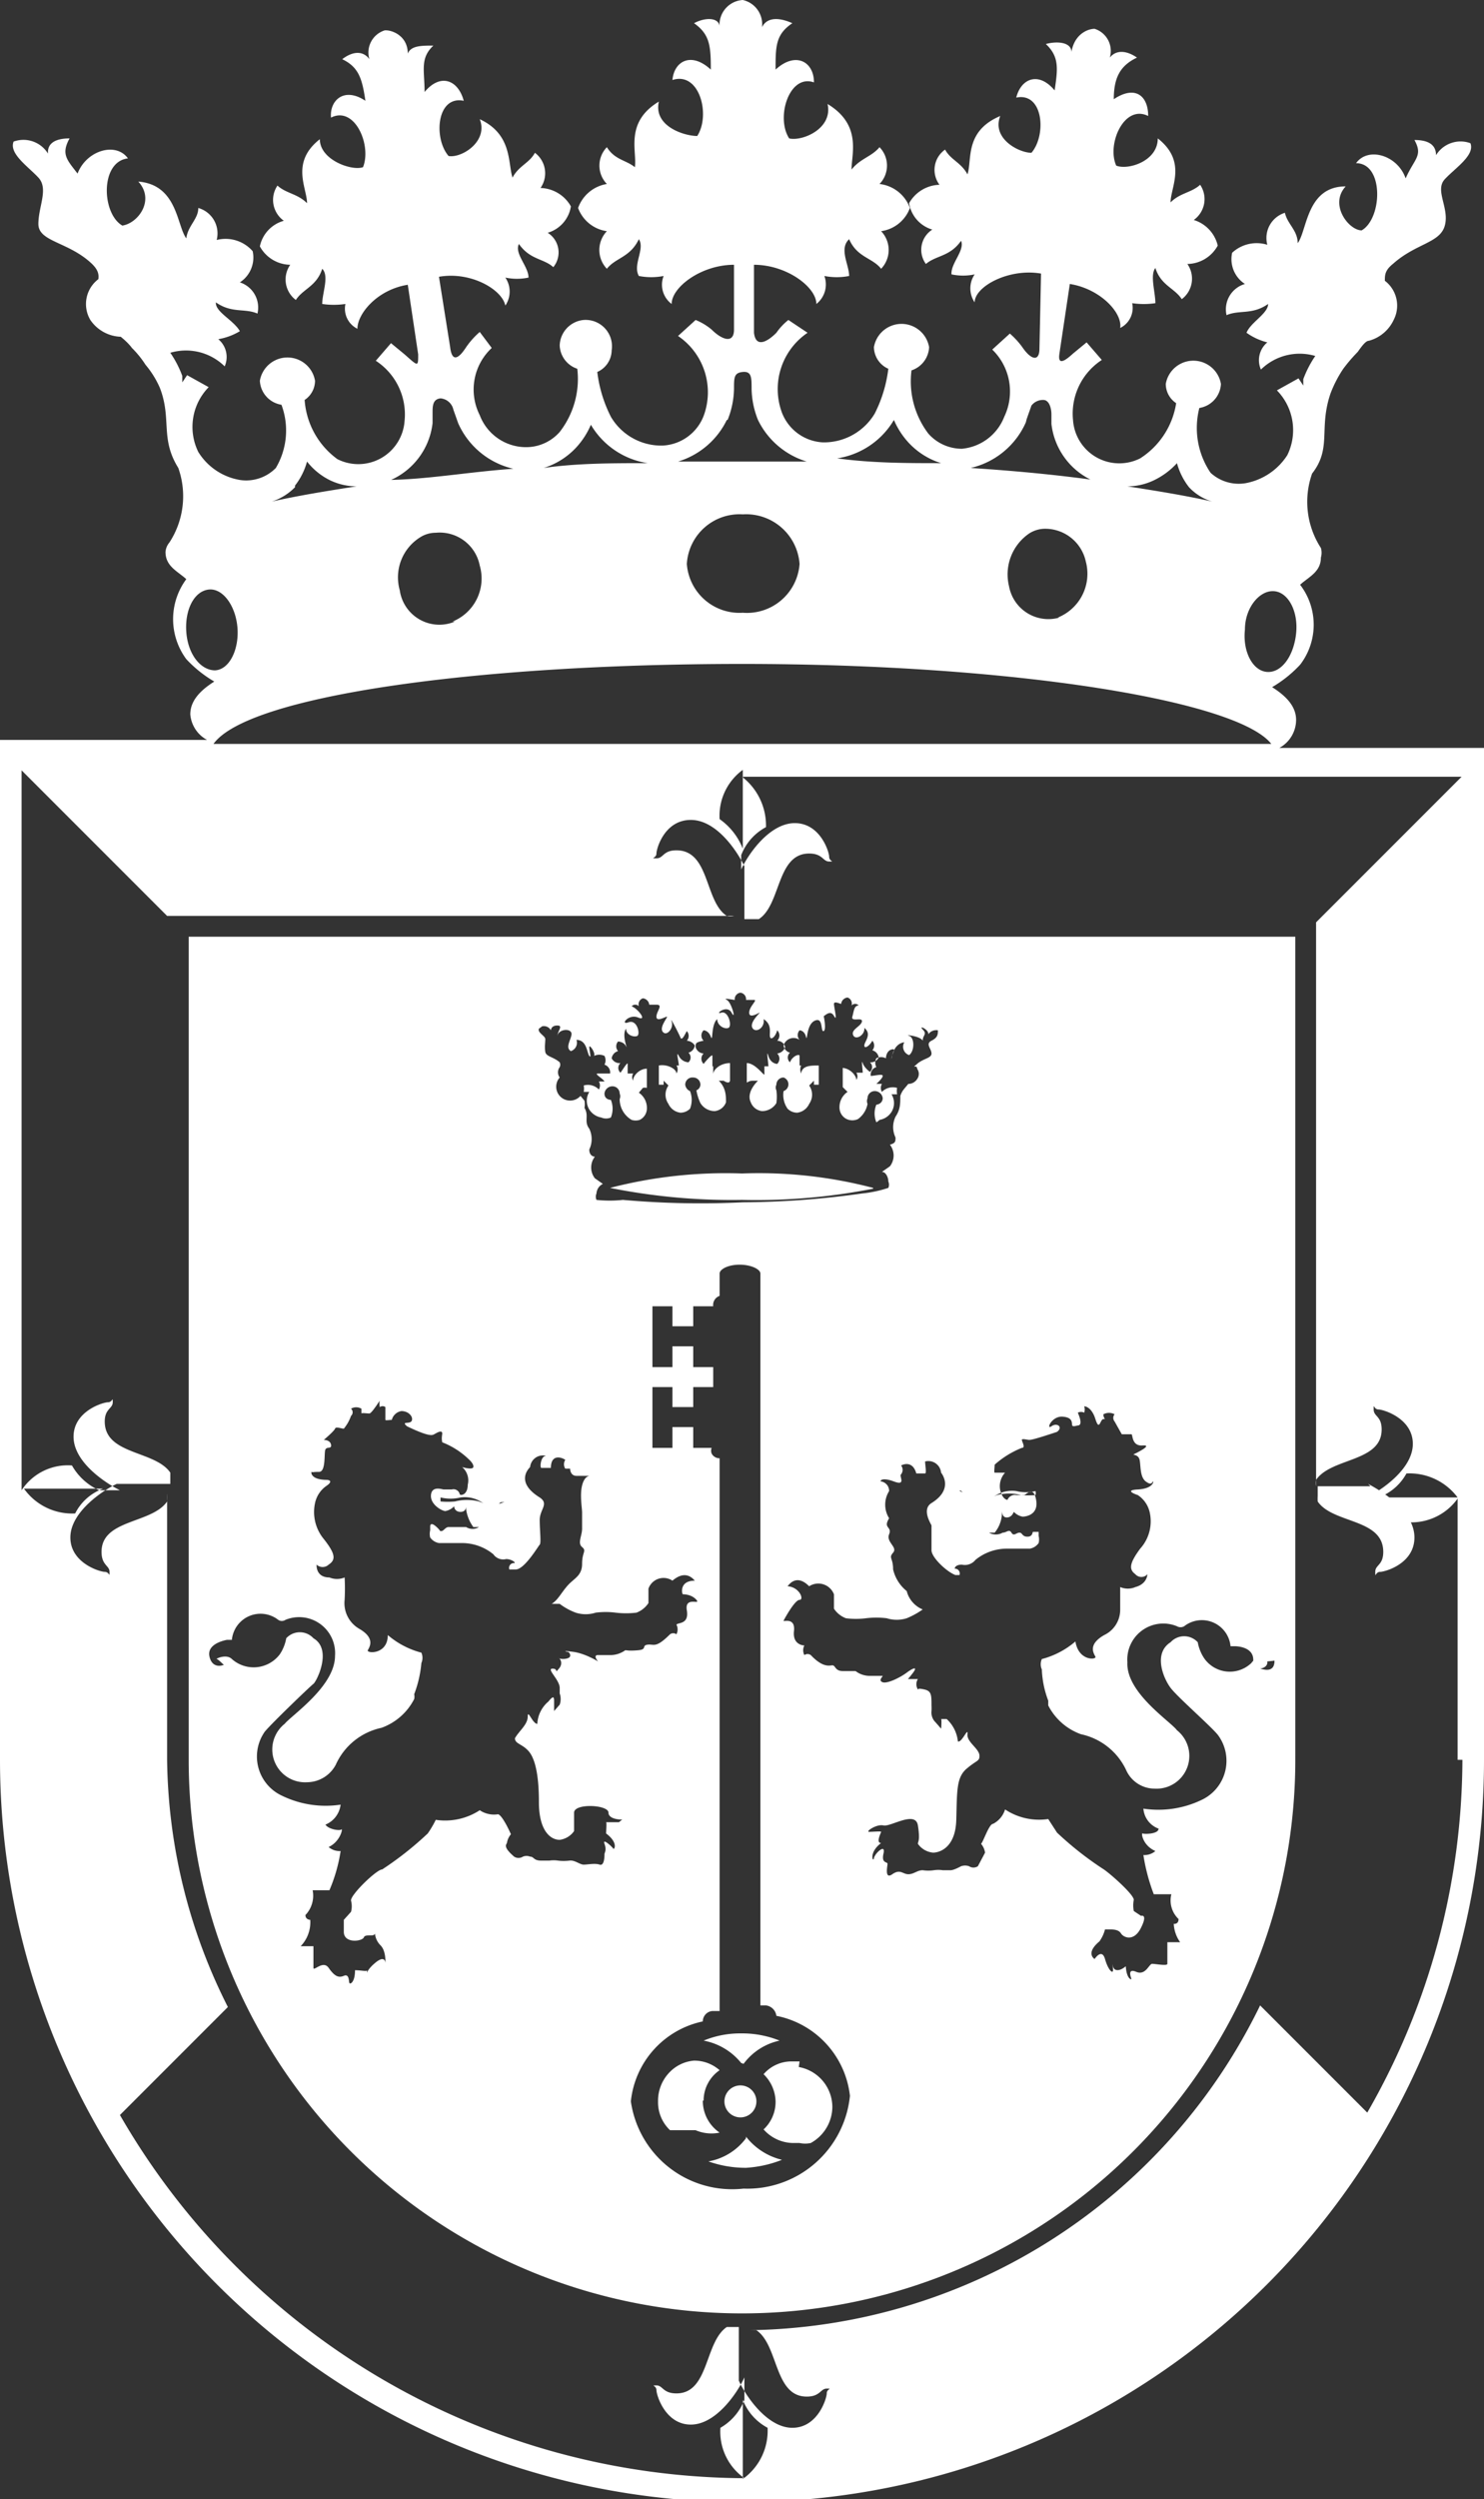 <svg xmlns="http://www.w3.org/2000/svg" viewBox="0 0 18.56 31.24"><rect x="0" y="0" width="18.56" height="31.24" fill="#333333" stroke="none"/><defs><style>.cls-1{fill:#fff;}</style></defs><title>Recurso 2</title><g id="Capa_2" data-name="Capa 2"><g id="Header"><path class="cls-1" d="M17.14,18.58h-.66v.12a.67.67,0,0,0,0,.07c.19.28.82.21.82.63,0,.17-.1.16-.1.25s0,0,.06,0,.43-.1.43-.43-.41-.58-.58-.67Z"></path><polygon class="cls-1" points="9.28 21.21 9.28 21.21 9.28 21.21 9.28 21.21"></polygon><polygon class="cls-1" points="2.33 7.19 2.33 7.19 2.33 7.19 2.33 7.19 2.33 7.19"></polygon><polygon class="cls-1" points="16.23 7.19 16.23 7.19 16.23 7.19 16.23 7.19 16.23 7.19"></polygon><path class="cls-1" d="M18.29,22V22a8.89,8.89,0,0,1-1.19,4.41l-1.34-1.34a7.21,7.21,0,0,1-6.4,4.06l.1,0c.28.19.22.83.63.83.17,0,.17-.1.25-.1s0,0,0,.06-.11.43-.43.43-.59-.41-.67-.59v-.67H9.19l-.1,0c-.28.19-.22.83-.63.83-.17,0-.17-.1-.25-.1s0,0,0,.06.11.43.43.43.59-.41.67-.59V30a.69.69,0,0,1-.3.35.71.71,0,0,0,.3.63,9.06,9.06,0,0,1-7.81-4.54l1.35-1.35A7,7,0,0,1,2.09,22V18.67a.84.84,0,0,1,0,.1c-.19.28-.82.22-.82.63,0,.17.1.17.1.25s0,0-.06,0-.43-.11-.43-.43.41-.59.58-.67h.67V18.5l0-.09c-.19-.28-.82-.22-.82-.64,0-.16.1-.16.1-.24s0,0-.06,0-.43.11-.43.43.4.58.58.67H1.24a.74.74,0,0,1-.34-.31.69.69,0,0,0-.63.31h0v-9l1.82,1.82H9.18a.19.19,0,0,1-.09,0c-.28-.18-.21-.82-.63-.82-.17,0-.16.1-.25.1s0,0,0-.06.1-.42.43-.42.59.41.67.58v.66h.1s.08,0,.08,0c.28-.18.22-.82.63-.82.17,0,.17.1.25.1s0,0,0-.06-.11-.42-.43-.42-.59.4-.67.58v-.18a.67.67,0,0,1,.31-.35.77.77,0,0,0-.3-.63h9l-1.82,1.82h0v7.05a.24.24,0,0,1,0-.08c.19-.28.82-.22.82-.63,0-.17-.1-.16-.1-.25s0,0,.06,0,.43.11.43.43-.41.59-.58.67h.17a.72.72,0,0,1,.35.31.71.71,0,0,0,.63-.31h-1a.65.65,0,0,0,.35-.3.75.75,0,0,1,.64.3h0V22Zm-9,9V30a.67.67,0,0,0,.31.35.74.74,0,0,1-.31.64Zm-9-12.39h1a.63.63,0,0,0-.35.31.74.74,0,0,1-.64-.31Zm9-9v1A.81.81,0,0,0,9,10.24a.71.71,0,0,1,.31-.63Zm0-1.31c3.39,0,6.19.46,6.61,1H2.67c.42-.59,3.22-1,6.61-1Zm-6.6.08c-.18,0-.34-.2-.36-.48s.1-.51.28-.53.34.21.36.48-.1.52-.28.53Zm1-2.31a.85.85,0,0,0,.15-.3A.83.83,0,0,0,4.12,6a.77.77,0,0,0,.34.08c-.39.06-.75.12-1.06.19a.71.71,0,0,0,.29-.18Zm2,1.7A.5.5,0,0,1,5,7.38a.59.59,0,0,1,.25-.66.36.36,0,0,1,.2-.06h0A.51.51,0,0,1,6,7.07a.58.58,0,0,1-.34.7ZM4.89,6a.89.89,0,0,0,.52-.71V5.16h0c0-.08,0-.17.1-.18h0a.18.18,0,0,1,.16.14l.06.17a1,1,0,0,0,.69.57C5.85,5.9,5.31,6,4.81,6l.08,0Zm2.32-.41a1,1,0,0,0,.18-.28,1,1,0,0,0,.71.48c-.44,0-.88,0-1.3.06a.93.93,0,0,0,.41-.26ZM10,7.05a.66.66,0,0,1-.71.61.66.66,0,0,1-.7-.61.66.66,0,0,1,.7-.62.67.67,0,0,1,.71.62Zm-.9-1.8a1.09,1.09,0,0,0,.08-.39h0c0-.14,0-.2.11-.21s.11.07.11.21h0a1.09,1.09,0,0,0,.08.39,1,1,0,0,0,.61.52H8.48a1,1,0,0,0,.61-.52Zm2.08,0a1,1,0,0,0,.18.28.93.93,0,0,0,.41.26c-.42,0-.86,0-1.3-.06a1,1,0,0,0,.71-.48Zm2.07,2.47a.5.5,0,0,1-.63-.39.62.62,0,0,1,.25-.66.37.37,0,0,1,.21-.06h0a.52.52,0,0,1,.5.41.59.59,0,0,1-.35.7Zm-.41-2.48.06-.17A.18.18,0,0,1,13.05,5h0c.07,0,.1.1.1.18h0v.12a.89.89,0,0,0,.52.71l.08,0c-.5-.07-1-.12-1.61-.16a1,1,0,0,0,.69-.57ZM14.44,6a.94.94,0,0,0,.28-.21.85.85,0,0,0,.15.3.65.65,0,0,0,.29.18c-.31-.07-.67-.13-1.06-.19A.77.77,0,0,0,14.44,6Zm1.13,1.87c0-.27.18-.49.36-.48s.31.25.28.53-.18.49-.36.48-.31-.25-.28-.53Zm3,14.09V9.35H16A.4.4,0,0,0,16.21,9c0-.16-.11-.29-.3-.41a1.54,1.54,0,0,0,.35-.28.82.82,0,0,0,0-1v0l0,0h0l0,0,0,0h0c.11-.1.26-.16.26-.34a.21.21,0,0,0,0-.12,1.06,1.06,0,0,1-.11-.93h0l0,0c.25-.32.08-.56.23-1a1.51,1.51,0,0,1,.16-.31,2,2,0,0,1,.18-.21c.05-.07.1-.14.14-.14A.48.48,0,0,0,17.43,4a.39.39,0,0,0-.11-.49h0c0-.07,0-.13.1-.21.29-.26.59-.26.65-.48s-.13-.44,0-.58.38-.3.32-.45a.36.36,0,0,0-.43.15c0-.14-.11-.19-.27-.19.11.2,0,.23-.11.48-.1-.29-.47-.4-.62-.19.35,0,.33.69.07.84-.16,0-.41-.32-.2-.55-.49,0-.48.55-.6.71,0-.16-.13-.24-.16-.38a.33.33,0,0,0-.22.4.45.45,0,0,0-.44.1.37.37,0,0,0,.16.39.33.33,0,0,0-.23.39c.16-.07.32,0,.52-.14,0,.12-.22.23-.27.36a.77.77,0,0,0,.26.12.29.29,0,0,0-.08.34.69.69,0,0,1,.68-.17,1.32,1.32,0,0,0-.15.29l0,.08-.06-.09-.27.15a.71.71,0,0,1,.13.81.79.79,0,0,1-.52.35.52.52,0,0,1-.44-.13A1,1,0,0,1,15,5.1a.32.32,0,0,0,.27-.3.35.35,0,0,0-.69,0,.29.29,0,0,0,.13.24,1,1,0,0,1-.45.69.58.58,0,0,1-.84-.48.8.8,0,0,1,.36-.75l-.19-.22-.17.14c-.13.12-.19.13-.17,0l.13-.87c.38.06.66.36.63.55a.28.28,0,0,0,.15-.31,1,1,0,0,0,.29,0c0-.14-.07-.35,0-.44.07.22.24.25.33.39a.32.32,0,0,0,.07-.44.44.44,0,0,0,.38-.23.44.44,0,0,0-.3-.32.32.32,0,0,0,.08-.44c-.11.1-.25.1-.37.22,0-.19.21-.51-.16-.8,0,.29-.38.4-.52.34-.12-.27.1-.77.4-.62,0-.25-.16-.39-.43-.21,0-.27.08-.42.29-.52-.13-.09-.26-.1-.34,0a.29.29,0,0,0-.19-.36c-.08,0-.25.06-.29.29,0-.12-.17-.14-.32-.1.17.16.15.31.11.58-.2-.24-.42-.15-.48.09.34-.07.38.47.19.69-.16,0-.5-.18-.39-.46-.45.19-.35.55-.41.73-.08-.15-.21-.18-.28-.31a.31.31,0,0,0-.07.44.45.45,0,0,0-.38.23.41.41,0,0,0,.29.33.3.3,0,0,0-.08.43c.13-.11.3-.09.44-.29.05.12-.13.28-.12.42a.7.7,0,0,0,.29,0,.31.31,0,0,0,0,.35c0-.2.43-.43.83-.36L13,4.36c0,.15-.09.15-.2,0h0a1,1,0,0,0-.17-.19l-.22.2a.73.73,0,0,1,.15.84.63.63,0,0,1-.53.4.56.56,0,0,1-.42-.19,1.08,1.08,0,0,1-.21-.79.32.32,0,0,0,.22-.29.35.35,0,0,0-.69,0,.3.3,0,0,0,.18.27,1.68,1.68,0,0,1-.17.56.74.74,0,0,1-.65.36.58.58,0,0,1-.51-.37.85.85,0,0,1,.32-1L9.86,4a.75.75,0,0,0-.15.16h0c-.13.13-.26.18-.28,0V3.31c.41,0,.78.28.78.49a.31.31,0,0,0,.1-.35.81.81,0,0,0,.31,0c0-.14-.13-.34,0-.46.1.23.29.23.4.37a.34.34,0,0,0,0-.47.45.45,0,0,0,.36-.29A.46.46,0,0,0,11,2.3a.33.33,0,0,0,0-.46c-.1.12-.24.14-.35.28,0-.2.13-.56-.3-.82.07.31-.32.47-.48.43-.17-.26,0-.81.31-.7,0-.26-.23-.39-.48-.16,0-.29,0-.44.21-.58C9.73.21,9.59.22,9.53.34A.31.31,0,0,0,9.29,0h0A.31.31,0,0,0,9,.34C9,.22,8.83.21,8.68.29c.2.14.21.29.21.58C8.64.64,8.43.77,8.41,1c.34-.11.48.44.31.7-.16,0-.55-.12-.48-.43-.43.26-.27.62-.3.82C7.83,2,7.69,2,7.59,1.84a.33.33,0,0,0,0,.46.46.46,0,0,0-.36.3.45.45,0,0,0,.36.29.34.34,0,0,0,0,.47c.11-.14.29-.14.4-.37.08.12-.08.32,0,.46a.81.81,0,0,0,.31,0,.3.3,0,0,0,.1.35c0-.21.37-.49.78-.49v.81c0,.18-.15.13-.28,0h0A.75.75,0,0,0,8.7,4l-.22.2a.85.85,0,0,1,.32,1,.58.58,0,0,1-.51.37.73.73,0,0,1-.65-.36,1.68,1.68,0,0,1-.17-.56.3.3,0,0,0,.18-.27A.33.33,0,0,0,7.3,4,.33.33,0,0,0,7,4.32a.32.32,0,0,0,.22.29A1.08,1.08,0,0,1,7,5.4a.56.56,0,0,1-.42.19A.62.62,0,0,1,6,5.19a.71.71,0,0,1,.15-.84L6,4.15a1,1,0,0,0-.17.19h0c-.11.17-.18.17-.2,0l-.14-.88c.4-.07.79.16.83.36a.31.31,0,0,0,0-.35.7.7,0,0,0,.29,0c0-.14-.18-.3-.12-.42.14.2.31.18.43.29a.29.29,0,0,0-.07-.43.41.41,0,0,0,.29-.33.45.45,0,0,0-.38-.23.32.32,0,0,0-.07-.44c-.07.13-.2.16-.28.31-.06-.18,0-.54-.41-.73.11.28-.23.49-.39.46-.19-.22-.15-.76.19-.69C5.73,1,5.51.91,5.31,1.15c0-.27-.06-.42.11-.58-.15,0-.28,0-.32.1,0-.23-.21-.3-.29-.29a.29.29,0,0,0-.19.36c-.08-.11-.21-.1-.34,0,.21.1.25.25.29.52-.27-.18-.45,0-.43.21.3-.15.51.35.4.62C4.4,2.14,4,2,4,1.74c-.37.29-.16.61-.16.8-.12-.12-.26-.12-.37-.22a.32.32,0,0,0,.08.44.42.42,0,0,0-.3.32.44.44,0,0,0,.38.23.32.32,0,0,0,.07.44c.09-.14.26-.17.33-.39.09.09,0,.3,0,.44a1,1,0,0,0,.29,0,.28.28,0,0,0,.15.31c0-.19.25-.49.63-.55l.13.87c0,.16,0,.15-.17,0l-.17-.14-.19.22a.8.8,0,0,1,.36.75.58.58,0,0,1-.84.48A1,1,0,0,1,3.81,5a.29.29,0,0,0,.13-.24.35.35,0,0,0-.69,0,.32.32,0,0,0,.27.3.92.92,0,0,1-.07.79A.52.52,0,0,1,3,6a.76.76,0,0,1-.52-.35.71.71,0,0,1,.13-.81l-.27-.15-.06.09,0-.08a1.32,1.32,0,0,0-.15-.29.69.69,0,0,1,.68.17.29.29,0,0,0-.08-.34A.77.77,0,0,0,3,4.14C2.92,4,2.69,3.9,2.7,3.78c.2.14.36.07.52.14A.33.33,0,0,0,3,3.53a.37.37,0,0,0,.16-.39A.45.45,0,0,0,2.71,3a.33.33,0,0,0-.23-.4c0,.14-.13.22-.15.38-.12-.16-.11-.67-.6-.71.21.23,0,.52-.2.55-.26-.15-.28-.8.07-.84-.15-.21-.52-.1-.63.19C.84,2,.76,1.93.87,1.73c-.16,0-.28.05-.27.19a.36.36,0,0,0-.43-.15c-.06.15.18.31.31.45s0,.36,0,.58.36.22.65.48c.09.08.11.14.1.21h0A.39.39,0,0,0,1.13,4a.48.48,0,0,0,.38.21s.09.07.14.14a1.2,1.2,0,0,1,.17.21A1.17,1.17,0,0,1,2,4.85c.15.39,0,.63.23,1l0,0h0a1.06,1.06,0,0,1-.11.93.21.21,0,0,0-.05.12c0,.18.15.24.26.34h0l0,0,0,0h0l0,0,0,0a.84.84,0,0,0,0,1,1.54,1.54,0,0,0,.35.28c-.19.12-.3.25-.3.41a.4.4,0,0,0,.21.32H0V22a9.28,9.28,0,0,0,18.56,0v-.08Z"></path><path class="cls-1" d="M9.27,26.07a.2.2,0,1,0,.19.19.2.2,0,0,0-.19-.19Z"></path><path class="cls-1" d="M10.92,14.85a5.63,5.63,0,0,0-1.64-.18,5.76,5.76,0,0,0-1.65.18A7.75,7.75,0,0,0,9.28,15a7.57,7.57,0,0,0,1.64-.14Z"></path><path class="cls-1" d="M8.8,26.26a.46.46,0,0,1,.2-.38.48.48,0,0,0-.32-.12h0a.48.48,0,0,0-.31.15h0a.51.51,0,0,0-.14.36.48.48,0,0,0,.15.36h0l0,0h0l0,0h0l0,0H8.7A.5.5,0,0,0,9,26.66a.48.48,0,0,1-.21-.4Z"></path><path class="cls-1" d="M9.33,26.73h0a.75.75,0,0,1-.47.29,1.4,1.4,0,0,0,.47.08A1.46,1.46,0,0,0,9.78,27a.81.81,0,0,1-.45-.29Z"></path><path class="cls-1" d="M9.3,25.8h0a.76.76,0,0,1,.45-.29,1.24,1.24,0,0,0-.48-.09,1.19,1.19,0,0,0-.47.09.79.79,0,0,1,.47.28Z"></path><path class="cls-1" d="M10,25.77h-.1a.46.46,0,0,0-.35.16.49.49,0,0,1,.15.34.47.47,0,0,1-.15.35.5.5,0,0,0,.37.17H10a.33.33,0,0,0,.14,0h0a.52.52,0,0,0,.27-.45.51.51,0,0,0-.42-.5Z"></path><path class="cls-1" d="M15.94,20.76c0,.17-.16.1-.18.1s.08,0,.09-.07-.12-.11-.2,0a.39.39,0,0,1-.59-.06.53.53,0,0,1-.08-.2.23.23,0,0,0-.34,0c-.22.14-.09.45,0,.57s.54.51.6.6a.54.54,0,0,1-.21.8,1.25,1.25,0,0,1-.73.11.29.29,0,0,0,.19.25c0,.07-.18.07-.2.06s0,.15.16.22a.21.21,0,0,1-.15.05,2.4,2.4,0,0,0,.13.49s.22,0,.22,0a.32.32,0,0,0,.09.31c0,.07-.06.06-.06.06a.43.43,0,0,0,.08.23s0,0-.07,0h-.09s0,.24,0,.27-.15,0-.19,0-.08.15-.2.1-.06.08-.06.09-.06,0-.07-.16c-.08.07-.15.06-.16,0s0,0,0,.05-.06,0-.1-.14-.13,0-.13,0-.12-.07.06-.22a.45.45,0,0,0,.07-.15s0,0,.05,0,.12,0,.15.05.16.11.25-.07,0-.15,0-.15l-.09-.06a.35.35,0,0,1,0-.14c0-.07-.32-.35-.39-.39a4.12,4.12,0,0,1-.57-.45l-.11-.17a.77.77,0,0,1-.54-.12.3.3,0,0,1-.15.18c-.05,0-.12.22-.15.25a.22.22,0,0,1,.05.11s0,0-.09.17a.1.1,0,0,1-.11,0,.15.15,0,0,0-.1,0s-.09.05-.13.05-.06,0-.1,0a.36.36,0,0,0-.11,0,.49.49,0,0,1-.14,0c-.07,0-.11.05-.18.05s-.1-.07-.2,0-.06-.1-.06-.13-.08,0-.05-.13-.11,0-.12.06-.07-.07.09-.19c-.07,0,0-.13,0-.14s-.1,0-.15,0,.09-.1.18-.08.4-.19.43,0,0,.2,0,.23a.26.26,0,0,0,.19.11c.07,0,.28-.05.29-.41s0-.53.13-.64.16-.09.16-.16l0,0c0-.09-.16-.17-.15-.27s-.07.11-.12.09a.44.44,0,0,0-.14-.28c-.06,0-.08,0-.07,0s0,.14,0,.12l-.07-.08a.17.17,0,0,1-.05-.14v0h0v0h0v0h0l0,0a.64.64,0,0,0,0-.07c0-.13,0-.18-.09-.2s-.07,0-.08,0a.12.12,0,0,1,0-.13s-.11,0-.12,0,0,0,.06-.08,0-.06-.08,0-.24.14-.3.12,0-.07,0-.08l-.17,0a.29.29,0,0,1-.17-.06s-.07,0-.16,0-.09-.06-.12-.07-.11.05-.28-.13a.07.07,0,0,0-.08,0,.13.13,0,0,1,0-.12s-.15,0-.13-.18-.14-.11-.13-.13S9.94,20,10,20s0-.16-.15-.17c.06-.08.15-.12.27,0a.21.21,0,0,1,.31.1c0,.09,0,.14,0,.18a.31.31,0,0,0,.15.12,1,1,0,0,0,.25,0,1.08,1.08,0,0,1,.26,0,.42.42,0,0,0,.25,0,1,1,0,0,0,.2-.11h0a.34.34,0,0,1-.2-.23.49.49,0,0,1-.17-.27c0-.15-.06-.14,0-.21s-.09-.13-.05-.23-.08-.07,0-.2a.32.32,0,0,1,0-.34c0-.09-.08-.12-.1-.12s0-.06.16,0,.06-.07.09-.09l0,0a.09.09,0,0,0,0-.11s.14-.08.19.1c.06,0,.09,0,.11,0s0-.11,0-.15a.16.16,0,0,1,.2.14s.17.2-.12.38c-.13.08,0,.27,0,.28s0,.22,0,.31.19.27.3.31H12l0,0a.06.06,0,0,0-.06-.08s0-.05.09-.05a.17.17,0,0,0,.17-.06.62.62,0,0,1,.38-.14c.07,0,.24,0,.3,0a.17.17,0,0,0,.11-.07.19.19,0,0,0,0-.09v-.05s-.06,0-.07,0,0,.06-.07.06-.06-.05-.1-.05-.07.05-.1,0-.06,0-.11,0a.17.17,0,0,1-.17,0s0,0,.07,0a.4.4,0,0,0,.09-.22c0-.06,0-.05,0-.05s0,.08.06.08.08-.05.09-.07,0,0,0,0a.2.2,0,0,0,.11.06s.2,0,.17-.2-.13-.07-.15-.07,0,0-.1,0a.1.1,0,0,0-.11.06s-.06,0-.09-.12a.25.25,0,0,1,.06-.22s-.12,0-.13,0,0-.07,0-.1a1.15,1.15,0,0,1,.34-.21c.05,0,0-.08,0-.1s.07,0,.09,0,.05,0,.35-.1c.08-.06,0-.12-.07-.07s0-.13.14-.12.11.09.12.11.06,0,.07,0,.07,0,0-.16a.09.09,0,0,1,.08,0,.13.13,0,0,0,0-.08s.09,0,.14.16.06,0,.1,0,0,0,0-.06a.15.15,0,0,1,.14,0,.07.07,0,0,0,0,.09l.09.16s.1,0,.12,0,0,.15.14.14-.09.1-.11.11.05,0,.07.06,0,.22.08.28.08,0,.09,0,0,.09-.19.1,0,.07,0,.07a.35.35,0,0,1,.15.22.51.51,0,0,1-.12.45c-.14.19-.14.26-.06.32a.1.1,0,0,0,.15,0s0,.12-.15.16a.24.24,0,0,1-.19,0s0,.25,0,.28a.35.35,0,0,1-.2.32c-.21.12-.13.23-.11.27s-.21.06-.25-.19h0l0,0h0a1.05,1.05,0,0,1-.42.22.16.16,0,0,0,0,.13,1.22,1.22,0,0,0,.08.39l0,.06v0l0,0s0,0,0,0a.74.74,0,0,0,.41.36.81.81,0,0,1,.57.46.39.39,0,0,0,.35.22.41.41,0,0,0,.28-.73c-.08-.11-.64-.47-.62-.85a.45.45,0,0,1,.62-.45.09.09,0,0,0,.09,0,.36.36,0,0,1,.58.25s.06,0,.06,0,.26,0,.22.21ZM9.3,27.36a1.28,1.28,0,0,1-1.41-1.09,1.14,1.14,0,0,1,.9-1,.13.13,0,0,1,.12-.13H9l.06,0H9V18.23a.11.11,0,0,1-.1-.06.1.1,0,0,1,0-.07H8.67v-.26H8.41v.26H8.16v-.76h.25v.25h.26v-.25h.25v-.25H8.67v-.26H8.41v.26H8.16v-.76h.25v.25h.26v-.25h.25A.12.12,0,0,1,9,16.2v-.28c0-.05.1-.11.25-.11s.26.06.26.11v9.15h0l.07,0h0a.15.15,0,0,1,.13.13,1.15,1.15,0,0,1,.92,1A1.29,1.29,0,0,1,9.3,27.36ZM7.74,22.78s-.17,0-.16,0,0,.12,0,.14c.16.12.1.21.09.19s-.14-.14-.11-.06,0,.11,0,.13,0,.15-.06.13-.15,0-.2,0-.11-.06-.18-.05a.58.58,0,0,1-.14,0,.36.36,0,0,0-.11,0s0,0-.1,0-.09-.05-.14-.05a.12.12,0,0,0-.09,0,.1.1,0,0,1-.11,0c-.14-.12-.1-.15-.09-.17a.22.22,0,0,1,.05-.11s-.1-.23-.16-.25A.32.32,0,0,1,6,22.63a.79.79,0,0,1-.55.12,1.28,1.28,0,0,1-.1.17,4.12,4.12,0,0,1-.57.45c-.07,0-.4.32-.39.39a.27.27,0,0,1,0,.14L4.3,24s0,0,0,.15.23.12.25.07.13,0,.14-.05,0,0,0,0,0,.08.07.15.06.22.06.22,0-.11-.13,0-.1.16-.1.14,0-.07,0-.05-.07,0-.15,0c0,.15-.06.18-.07.16s0-.12-.07-.09-.12,0-.19-.1-.19.05-.19,0,0-.27,0-.27h-.1s-.08,0-.06,0A.43.43,0,0,0,3.88,24s-.06,0-.06-.06a.35.35,0,0,0,.09-.31s.17,0,.21,0a2,2,0,0,0,.14-.49.21.21,0,0,1-.15-.05c.15-.07.18-.24.16-.22s-.16,0-.2-.06a.31.31,0,0,0,.19-.25,1.25,1.25,0,0,1-.73-.11.54.54,0,0,1-.22-.8c.07-.09.57-.57.61-.6s.24-.43,0-.57a.23.23,0,0,0-.34,0,.53.53,0,0,1-.08.2.41.41,0,0,1-.6.06c-.07-.07-.21,0-.19,0s.08.07.09.07-.14.07-.18-.1.22-.21.22-.21.05,0,.06,0a.36.36,0,0,1,.58-.25.08.08,0,0,0,.09,0,.45.45,0,0,1,.62.45c0,.38-.54.74-.63.85a.41.41,0,0,0,.28.73.41.41,0,0,0,.36-.22.81.81,0,0,1,.57-.46.74.74,0,0,0,.41-.36v0l0,0v0a.14.14,0,0,0,0-.06,1.44,1.44,0,0,0,.09-.39.16.16,0,0,0,0-.13,1.05,1.05,0,0,1-.42-.22h0a0,0,0,0,0,0,0h0c0,.25-.27.23-.25.19s.1-.15-.11-.27A.37.37,0,0,1,4.31,20a2.59,2.59,0,0,0,0-.28.25.25,0,0,1-.19,0c-.18,0-.16-.17-.16-.16a.11.11,0,0,0,.15,0c.09-.06.09-.13-.06-.32a.53.53,0,0,1-.11-.45.35.35,0,0,1,.15-.22s.09-.06,0-.07c-.22,0-.2-.11-.19-.1s0,0,.09,0,.06-.24.08-.28.08,0,.07-.06S4.05,18,4.05,18s.13-.11.14-.14.08,0,.11,0a.51.51,0,0,0,.09-.16.06.06,0,0,0,0-.09.13.13,0,0,1,.13,0s0,.07,0,.06.07,0,.1,0,.14-.18.13-.16,0,.09,0,.08a.06.06,0,0,1,.07,0c0,.12,0,.15,0,.16s.06,0,.08,0a.15.15,0,0,1,.12-.11c.09,0,.15.07.13.12s-.14,0-.06.07c.29.14.32.11.34.1s.11-.07.1,0,0,.08,0,.1a1,1,0,0,1,.33.21s.07.06.06.1-.14,0-.14,0a.22.22,0,0,1,.07.22c0,.13-.09.14-.1.12a.08.08,0,0,0-.1-.06c-.06,0-.08,0-.1,0s-.15-.05-.16.07.14.2.18.2a.2.2,0,0,0,.11-.06s0,0,0,0,0,.07.08.07.07-.08.07-.08,0,0,0,.05a.49.49,0,0,0,.09.22s.11,0,.07,0a.15.15,0,0,1-.16,0s-.09,0-.11,0-.07,0-.11,0-.06.05-.09.05,0,0-.07-.06-.07,0-.07,0,0,0,0,.05a.19.19,0,0,0,0,.09.17.17,0,0,0,.11.07c.06,0,.23,0,.3,0a.62.62,0,0,1,.38.14.15.15,0,0,0,.16.06c.07,0,.13.05.1.05a.06.06,0,0,0-.06.08l0,0h.08c.11,0,.28-.29.3-.31s0-.18,0-.31.12-.2,0-.28c-.29-.18-.16-.34-.12-.38a.16.16,0,0,1,.2-.14c-.07,0-.08.15-.06.15s.06,0,.12,0c0-.18.14-.13.18-.1a.1.1,0,0,0,0,.11l.06,0s0,.09.08.09.18,0,.17,0-.07,0-.1.12,0,.28,0,.34,0,.11,0,.2-.06.18,0,.23,0,.06,0,.21-.1.18-.18.27-.12.18-.2.23H7a.78.78,0,0,0,.2.11.41.41,0,0,0,.25,0,1,1,0,0,1,.25,0,1.09,1.09,0,0,0,.26,0,.31.31,0,0,0,.15-.12s0-.09,0-.18a.2.2,0,0,1,.3-.1c.13-.11.22-.07.28,0-.2,0-.16.17-.15.17s.11,0,.17.07-.15-.05-.12.13-.11.15-.13.18a.13.13,0,0,1,0,.12.07.07,0,0,0-.08,0c-.18.18-.2.12-.28.13s0,.06-.12.07-.13,0-.16,0a.32.32,0,0,1-.17.06l-.17,0c-.07,0,0,.08,0,.08s-.16-.1-.31-.12-.09,0-.07,0,.06.06,0,.08-.12,0-.11,0,.06.06,0,.13,0,0-.08,0S7,21,7,21.1s0,0,0,.07l0,0H7v0H7v0H7v0a.21.21,0,0,1,0,.14l-.07.08s0-.08,0-.12,0-.09-.07,0a.39.39,0,0,0-.14.28c-.06,0-.12-.19-.12-.09s-.11.18-.16.27a.08.08,0,0,1,0,0c0,.07.09.07.17.16s.13.29.13.64S6.88,23,7,23a.26.26,0,0,0,.18-.11s0-.11,0-.23.43-.1.43,0,.22.09.18.08Zm-1.48-4a.32.32,0,0,0,.19-.07l0,0h0a0,0,0,0,1,0,0s0,0-.13.06-.2.05-.33,0a.6.6,0,0,0-.3,0,1,1,0,0,1-.18,0,0,0,0,0,1,0,0h0a.43.43,0,0,1,0-.05.54.54,0,0,0,.25,0,.39.39,0,0,1,.25.05.39.39,0,0,0,.2.06Zm.52-5.95a.1.1,0,0,1,.11.05s0-.06.08-.06,0,.07,0,.14c0-.08.13-.11.17-.06s-.09.19,0,.24A.11.11,0,0,0,7.21,13c.13,0,.13.16.16.2s0-.07,0-.11.08.07.06.11a.15.15,0,0,1,.13,0,.12.12,0,0,1,0,.11.1.1,0,0,1,.07.11s-.09,0-.15,0,.06.06.08.1l-.07,0a.1.1,0,0,1,0,.1.19.19,0,0,0-.19-.05.2.2,0,0,1,0,.08v0l0,0,.07,0a.21.21,0,0,0,0,.22.22.22,0,0,0,.15.1.15.15,0,0,0,.12,0,.29.29,0,0,0,0-.22s-.08,0-.08-.08a.1.1,0,0,1,.1-.09.09.09,0,0,1,.09.09.09.09,0,0,1,0,.07A.3.3,0,0,0,7.9,14,.17.17,0,0,0,8,14a.16.16,0,0,0,.09-.13.23.23,0,0,0-.1-.21l.05-.06a.1.1,0,0,1,.05,0s0,0,0,0l0-.24c-.1,0-.18.1-.17.15a.08.08,0,0,1,0-.09H7.85s0-.09,0-.12-.06.07-.09.11a.08.08,0,0,1,0-.12.11.11,0,0,1-.11-.06.11.11,0,0,1,.08-.09.09.09,0,0,1,0-.12s.07,0,.1.06-.06-.14,0-.22c0,.08.1.11.14.09s0-.21-.11-.17,0-.11.12-.06,0-.11-.08-.14a.06.06,0,0,1,.09,0,.08.08,0,0,1,.05-.1.09.09,0,0,1,.08.08s0,0,.09,0,0,.08,0,.15.11,0,.13,0-.1.13-.05.19.14-.05.11-.13.09.15.11.2.06-.05.08-.08a.09.09,0,0,1,0,.12.13.13,0,0,1,.1.06.11.11,0,0,1-.08.09.08.08,0,0,1,0,.12s-.08,0-.12-.08,0,.08,0,.12H8.46a.09.09,0,0,1,0,.1c0-.06-.12-.12-.22-.1l0,.24s0,0,.06,0l0-.05.06.06a.2.2,0,0,0,0,.23.19.19,0,0,0,.15.11.17.17,0,0,0,.12-.05.3.3,0,0,0,0-.22.1.1,0,0,1-.06-.08.09.09,0,0,1,.1-.09.09.09,0,0,1,.09.09.08.08,0,0,1-.05.07.6.6,0,0,0,.05.16.21.21,0,0,0,.18.1.17.17,0,0,0,.14-.11c0-.08,0-.18-.09-.27l.06,0s0,0,0,0,.07.05.08,0v-.22c-.12,0-.21.08-.21.14s0-.06,0-.1H8.91s0-.1,0-.13-.08.06-.11.1a.09.09,0,0,1,0-.13.11.11,0,0,1-.1-.08c0-.05,0-.06.1-.08a.09.09,0,0,1,0-.13s.06,0,.09.08,0-.15.08-.22c0,.08.09.13.14.11s0-.22-.09-.19.07-.11.13,0,0-.13-.06-.16.08,0,.1,0a.08.08,0,0,1,.07-.09h0a.08.08,0,0,1,.07.09s.05,0,.1,0-.06.08-.06.16.12,0,.13,0-.13.12-.09.19.16,0,.14-.11c.11.07.07.17.08.22s.07,0,.09-.08a.09.09,0,0,1,0,.13s.08,0,.1.08a.12.12,0,0,1-.1.08.09.09,0,0,1,0,.13s-.08,0-.11-.1,0,.09,0,.13H9.56s0,.07,0,.1-.11-.14-.22-.14v.22c0,.05,0,0,.08,0l0,0,.06,0c-.09.09-.13.19-.09.27a.17.17,0,0,0,.14.11.21.21,0,0,0,.18-.1.6.6,0,0,0,0-.16.08.08,0,0,1,0-.07.09.09,0,0,1,.09-.09.09.09,0,0,1,0,.17.3.3,0,0,0,.05.22.17.17,0,0,0,.12.05.19.19,0,0,0,.15-.11.2.2,0,0,0,0-.23l.06-.06,0,.05s0,0,.06,0l0-.24c-.1,0-.21,0-.22.1a.12.12,0,0,1,0-.1H10s0-.09,0-.12-.09,0-.12.08a.08.08,0,0,1,0-.12.11.11,0,0,1-.08-.09A.13.13,0,0,1,10,13a.09.09,0,0,1,0-.12s.06,0,.08.08,0-.15.11-.2.07.14.11.13,0-.21,0-.19.08-.09.13,0,0-.11,0-.15.08,0,.09,0a.09.09,0,0,1,.08-.08.08.08,0,0,1,.05.1.06.06,0,0,1,.09,0c-.06,0-.06.07-.08.14s.13,0,.12.06-.14.1-.11.17.15,0,.14-.09c.1.08,0,.17,0,.22s.07,0,.1-.06a.09.09,0,0,1,0,.12.11.11,0,0,1,.08.09.11.11,0,0,1-.11.06.08.08,0,0,1,0,.12s-.07-.05-.09-.11,0,.09,0,.12h-.08a.08.08,0,0,1,0,.09c0-.05-.07-.14-.17-.15l0,.24s0,0,0,0l0,0,.06.06a.23.23,0,0,0-.1.21.16.16,0,0,0,.09.13.17.17,0,0,0,.14,0,.3.3,0,0,0,.12-.19.09.09,0,0,1,0-.07.09.09,0,0,1,.09-.09.1.1,0,0,1,.1.09s0,.07-.08.08a.29.29,0,0,0,0,.22A.15.15,0,0,0,11,14a.22.22,0,0,0,.15-.1.21.21,0,0,0,0-.22l.07,0,0,0v0a.2.2,0,0,1,0-.08.19.19,0,0,0-.19.05.1.1,0,0,1,0-.1l-.07,0s.08-.07.08-.1-.1,0-.15,0a.1.1,0,0,1,.07-.11.12.12,0,0,1,0-.11.13.13,0,0,1,.12,0s0-.09.07-.11,0,.06,0,.11,0-.18.16-.2a.11.11,0,0,0,.06.16c.07-.05.07-.22,0-.24s.14,0,.17.06c0-.07.06-.08,0-.14s.08,0,.07.06a.12.12,0,0,1,.12-.05c0,.05,0,.09-.08.13s0,.1,0,.16-.1.06-.18.13,0,0,0,.06h0a.11.11,0,0,1,0,.13.13.13,0,0,1-.11.06s0,0,0,0l-.05.06a.26.26,0,0,0-.05.09c0,.1,0,.17-.06.26h0a.3.3,0,0,0,0,.26,0,0,0,0,1,0,0c0,.05,0,.07-.07.09h0a.22.22,0,0,1,0,.27l-.1.07c.05,0,.08.07.08.12a.1.1,0,0,1,0,.08h0a1.53,1.53,0,0,1-.33.07,11,11,0,0,1-1.49.11A11,11,0,0,1,7.79,15,1.53,1.53,0,0,1,7.46,15h0a.1.1,0,0,1,0-.08s0-.08.08-.12l-.1-.07a.22.22,0,0,1,0-.27h0s-.07,0-.07-.09a0,0,0,0,1,0,0,.3.3,0,0,0,0-.26h0c-.07-.09,0-.16-.06-.26a.26.26,0,0,0,0-.09l-.05-.06s0,0,0,0A.11.11,0,0,1,7,13.47a.11.11,0,0,1,0-.13h0a.07.07,0,0,0,0-.06c-.08-.07-.17-.07-.18-.13s0-.12,0-.16-.1-.08-.08-.13Zm5.29,5.85h0l0,0a.29.29,0,0,0,.19.07.39.39,0,0,0,.2-.06.39.39,0,0,1,.25-.05.5.5,0,0,0,.24,0,.08.08,0,0,1,0,.05h0a0,0,0,0,1,0,0,1.05,1.05,0,0,1-.18,0,.6.6,0,0,0-.3,0c-.14.06-.15.06-.33,0s-.13-.05-.13-.06a0,0,0,0,1,0,0Zm4.13,3.23V11.71H2.36V22h0A6.92,6.92,0,0,0,16.2,22v0h0Z"></path></g></g></svg>